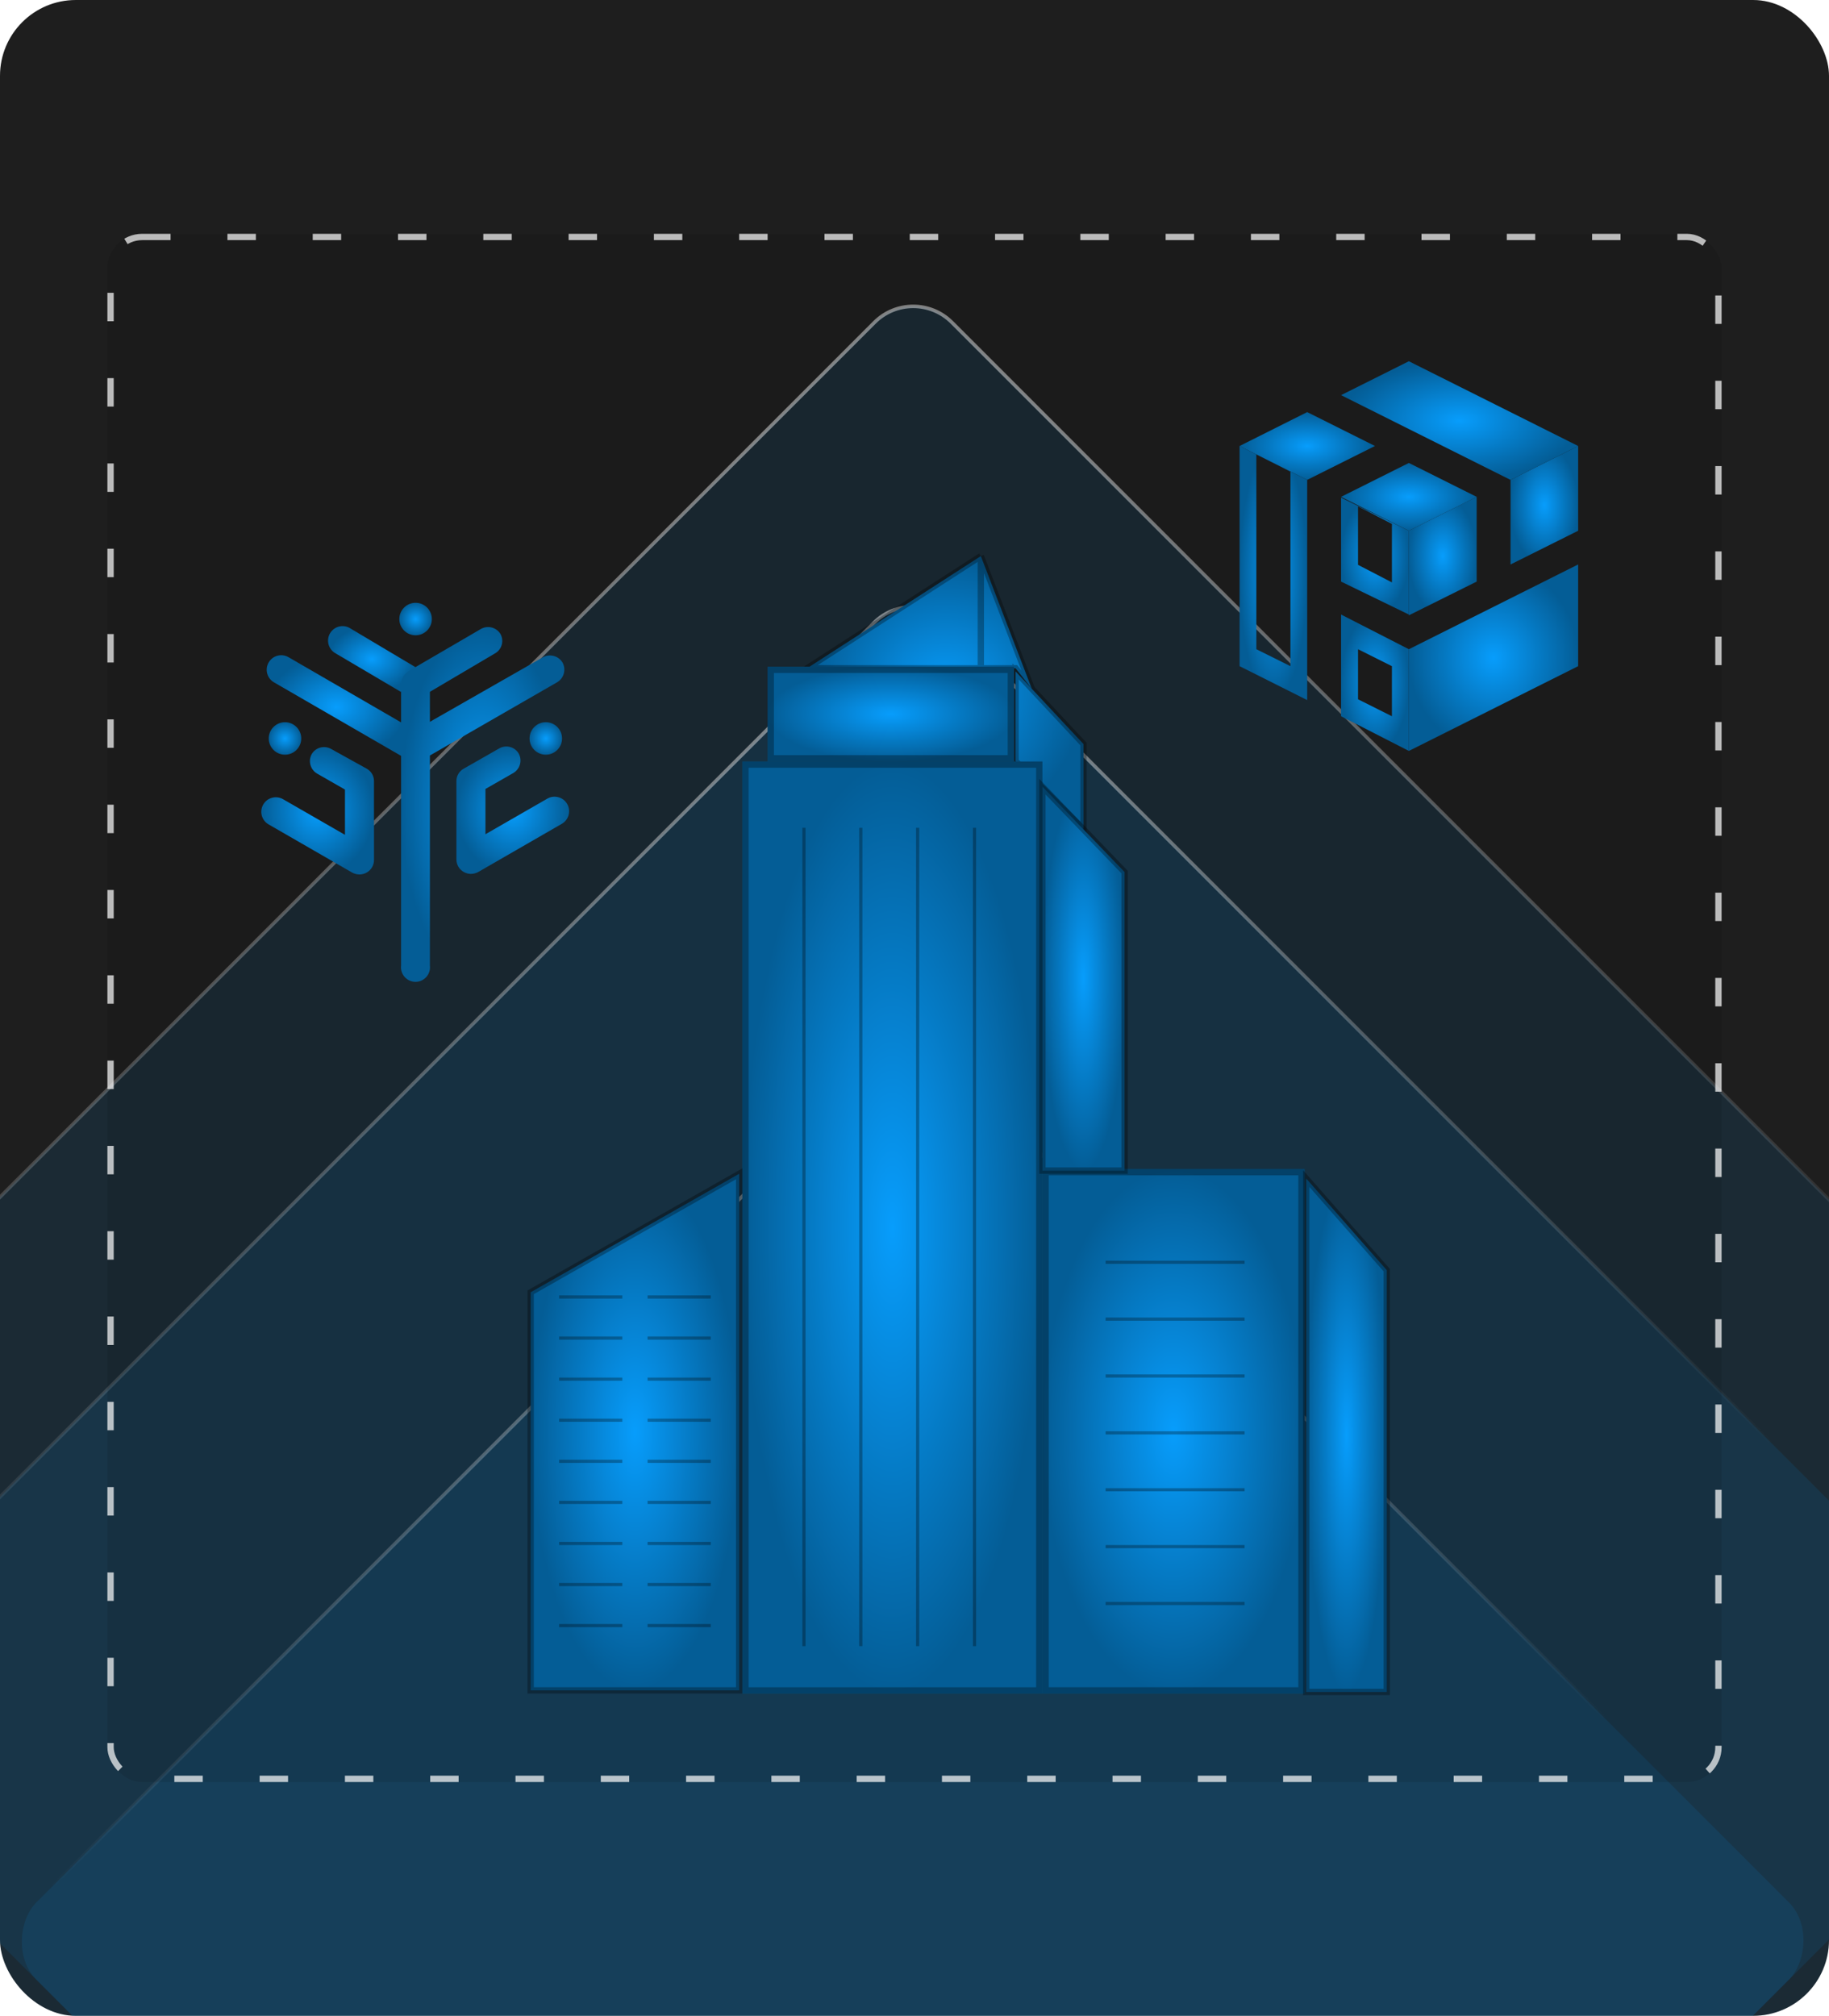 <svg width="579" height="638" viewBox="0 0 579 638" fill="none" xmlns="http://www.w3.org/2000/svg">
<g clip-path="url(#clip0_4607_7054)">
<rect width="579" height="638" rx="24" fill="#060606" fill-opacity="0.9"/>
<rect x="289.087" y="89.79" width="633.988" height="633.988" rx="17.315" transform="rotate(45 289.087 89.79)" fill="#079DFC" fill-opacity="0.1" stroke="url(#paint0_linear_4607_7054)" stroke-width="1.117"/>
<rect x="288.913" y="184.864" width="508.488" height="508.488" rx="17.315" transform="rotate(45 288.913 184.864)" fill="#079DFC" fill-opacity="0.1" stroke="url(#paint1_linear_4607_7054)" stroke-width="1.117"/>
<rect x="288.913" y="324.699" width="409.609" height="409.609" rx="17.315" transform="rotate(45 288.913 324.699)" fill="#079DFC" fill-opacity="0.1" stroke="url(#paint2_linear_4607_7054)" stroke-width="1.117"/>
<g filter="url(#filter0_b_4607_7054)">
<rect x="34" y="74" width="511" height="490" rx="11" fill="#060606" fill-opacity="0.1"/>
<rect x="35" y="75" width="509" height="488" rx="10" stroke="white" stroke-opacity="0.7" stroke-width="2" stroke-dasharray="9 18"/>
<path d="M343 262.5V235.5L326.641 218L310.5 176L255.5 211.5H310.5H321.5L326.641 218L321.5 212.5V240.881L343 262.5Z" fill="url(#paint3_radial_4607_7054)"/>
<path d="M310.5 176L326.641 218L321.5 211.5H310.5M310.5 176V211.5M310.5 176L255.5 211.5H310.5M343 235.5V262.5L321.5 240.881V212.5L343 235.5Z" stroke="black" stroke-opacity="0.3" stroke-width="2"/>
<rect width="83" height="166" transform="matrix(-1 0 0 1 413 370)" fill="url(#paint4_radial_4607_7054)"/>
<rect x="-1" y="1" width="81" height="164" transform="matrix(-1 0 0 1 411 370)" stroke="black" stroke-opacity="0.3" stroke-width="2"/>
<rect width="95" height="295" transform="matrix(-1 0 0 1 330 241)" fill="url(#paint5_radial_4607_7054)"/>
<rect x="-1" y="1" width="93" height="293" transform="matrix(-1 0 0 1 328 241)" stroke="black" stroke-opacity="0.3" stroke-width="2"/>
<path d="M168 409L234 371.5V535H168V409Z" fill="url(#paint6_radial_4607_7054)" stroke="black" stroke-opacity="0.3" stroke-width="2"/>
<path d="M413.5 373L439 402V535.5H413.5V373Z" fill="url(#paint7_radial_4607_7054)" stroke="black" stroke-opacity="0.3" stroke-width="2"/>
<path d="M356 276V370.5H330V249L356 276Z" fill="url(#paint8_radial_4607_7054)" stroke="black" stroke-opacity="0.3" stroke-width="2"/>
<rect width="78" height="30" transform="matrix(-1 0 0 1 321 211)" fill="url(#paint9_radial_4607_7054)"/>
<rect x="-1" y="1" width="76" height="28" transform="matrix(-1 0 0 1 319 211)" stroke="black" stroke-opacity="0.3" stroke-width="2"/>
<line y1="-0.5" x2="44" y2="-0.5" transform="matrix(-1 0 0 1 394 400)" stroke="black" stroke-opacity="0.3"/>
<line y1="-0.5" x2="44" y2="-0.5" transform="matrix(-1 0 0 1 394 418)" stroke="black" stroke-opacity="0.3"/>
<line y1="-0.5" x2="44" y2="-0.5" transform="matrix(-1 0 0 1 394 436)" stroke="black" stroke-opacity="0.3"/>
<line y1="-0.5" x2="44" y2="-0.5" transform="matrix(-1 0 0 1 394 454)" stroke="black" stroke-opacity="0.3"/>
<line y1="-0.5" x2="44" y2="-0.5" transform="matrix(-1 0 0 1 394 472)" stroke="black" stroke-opacity="0.3"/>
<line y1="-0.5" x2="44" y2="-0.5" transform="matrix(-1 0 0 1 394 490)" stroke="black" stroke-opacity="0.3"/>
<line y1="-0.5" x2="44" y2="-0.5" transform="matrix(-1 0 0 1 394 508)" stroke="black" stroke-opacity="0.3"/>
<line y1="-0.5" x2="259" y2="-0.5" transform="matrix(4.37114e-08 1 1 -4.37114e-08 255 262)" stroke="black" stroke-opacity="0.3"/>
<line y1="-0.5" x2="259" y2="-0.5" transform="matrix(4.37114e-08 1 1 -4.37114e-08 273 262)" stroke="black" stroke-opacity="0.3"/>
<line y1="-0.5" x2="259" y2="-0.5" transform="matrix(4.37114e-08 1 1 -4.37114e-08 291 262)" stroke="black" stroke-opacity="0.3"/>
<line y1="-0.5" x2="259" y2="-0.5" transform="matrix(4.37114e-08 1 1 -4.37114e-08 309 262)" stroke="black" stroke-opacity="0.3"/>
<line y1="-0.5" x2="20" y2="-0.5" transform="matrix(-1 0 0 1 225 411)" stroke="black" stroke-opacity="0.3"/>
<line y1="-0.5" x2="20" y2="-0.5" transform="matrix(-1 0 0 1 197 411)" stroke="black" stroke-opacity="0.3"/>
<line y1="-0.5" x2="20" y2="-0.5" transform="matrix(-1 0 0 1 225 424)" stroke="black" stroke-opacity="0.3"/>
<line y1="-0.5" x2="20" y2="-0.5" transform="matrix(-1 0 0 1 197 424)" stroke="black" stroke-opacity="0.3"/>
<line y1="-0.5" x2="20" y2="-0.5" transform="matrix(-1 0 0 1 225 437)" stroke="black" stroke-opacity="0.3"/>
<line y1="-0.5" x2="20" y2="-0.5" transform="matrix(-1 0 0 1 197 437)" stroke="black" stroke-opacity="0.3"/>
<line y1="-0.5" x2="20" y2="-0.5" transform="matrix(-1 0 0 1 225 450)" stroke="black" stroke-opacity="0.3"/>
<line y1="-0.5" x2="20" y2="-0.5" transform="matrix(-1 0 0 1 197 450)" stroke="black" stroke-opacity="0.3"/>
<line y1="-0.5" x2="20" y2="-0.5" transform="matrix(-1 0 0 1 225 463)" stroke="black" stroke-opacity="0.3"/>
<line y1="-0.5" x2="20" y2="-0.5" transform="matrix(-1 0 0 1 197 463)" stroke="black" stroke-opacity="0.3"/>
<line y1="-0.5" x2="20" y2="-0.5" transform="matrix(-1 0 0 1 225 476)" stroke="black" stroke-opacity="0.3"/>
<line y1="-0.5" x2="20" y2="-0.5" transform="matrix(-1 0 0 1 197 476)" stroke="black" stroke-opacity="0.3"/>
<line y1="-0.5" x2="20" y2="-0.5" transform="matrix(-1 0 0 1 225 489)" stroke="black" stroke-opacity="0.3"/>
<line y1="-0.5" x2="20" y2="-0.5" transform="matrix(-1 0 0 1 197 489)" stroke="black" stroke-opacity="0.3"/>
<line y1="-0.5" x2="20" y2="-0.5" transform="matrix(-1 0 0 1 225 502)" stroke="black" stroke-opacity="0.3"/>
<line y1="-0.5" x2="20" y2="-0.5" transform="matrix(-1 0 0 1 197 502)" stroke="black" stroke-opacity="0.3"/>
<line y1="-0.5" x2="20" y2="-0.5" transform="matrix(-1 0 0 1 225 515)" stroke="black" stroke-opacity="0.3"/>
<line y1="-0.5" x2="20" y2="-0.5" transform="matrix(-1 0 0 1 197 515)" stroke="black" stroke-opacity="0.3"/>
<path fill-rule="evenodd" clip-rule="evenodd" d="M499.588 178.652L446 205.477V237.667L499.588 210.842V178.652Z" fill="url(#paint10_radial_4607_7054)"/>
<path fill-rule="evenodd" clip-rule="evenodd" d="M478.19 151.888V178.652L499.588 167.983V141.158L478.19 151.888Z" fill="url(#paint11_radial_4607_7054)"/>
<path fill-rule="evenodd" clip-rule="evenodd" d="M446 194.747L467.46 184.078V157.253L446 167.983V194.747Z" fill="url(#paint12_radial_4607_7054)"/>
<path d="M413.81 130.428L392.412 141.158L413.81 151.888L435.27 141.158L413.81 130.428Z" fill="url(#paint13_radial_4607_7054)"/>
<path fill-rule="evenodd" clip-rule="evenodd" d="M446 114.333L424.54 125.063L446 135.793L478.19 151.888L499.588 141.158L446 114.333Z" fill="url(#paint14_radial_4607_7054)"/>
<path d="M446 146.523L424.54 157.253L446 167.983L467.46 157.253L446 146.523Z" fill="url(#paint15_radial_4607_7054)"/>
<path d="M424.54 194.5V226.69L446 237.667V205.477L424.54 194.5ZM440.635 226.69L429.905 221.325V205.477L440.635 210.842V226.69Z" fill="url(#paint16_radial_4607_7054)"/>
<path d="M392.412 141.158V210.842L413.81 221.572V151.888L392.412 141.158ZM408.507 210.842L397.715 205.477V143.81L408.507 149.175V210.842Z" fill="url(#paint17_radial_4607_7054)"/>
<path d="M424.54 157.5L446 167.983V194.5L424.54 184.078V157.5ZM440.635 184.325V165.825L429.905 160.275V178.775L440.635 184.325Z" fill="url(#paint18_radial_4607_7054)"/>
<path fill-rule="evenodd" clip-rule="evenodd" d="M126.968 219.017L106.204 206.767C105.664 206.466 105.191 206.059 104.813 205.571C104.435 205.082 104.159 204.522 104.002 203.925C103.845 203.327 103.81 202.704 103.899 202.093C103.988 201.482 104.2 200.894 104.522 200.367C104.843 199.839 105.268 199.382 105.77 199.022C106.273 198.663 106.842 198.408 107.445 198.274C108.048 198.139 108.672 198.128 109.28 198.24C109.888 198.353 110.466 198.586 110.981 198.927L131.561 211.177L126.968 219.017Z" fill="url(#paint19_radial_4607_7054)"/>
<path fill-rule="evenodd" clip-rule="evenodd" d="M128.56 240.149L86.726 215.955C86.203 215.653 85.745 215.252 85.377 214.773C85.01 214.294 84.74 213.748 84.584 213.165C84.268 211.987 84.433 210.733 85.042 209.677C85.651 208.621 86.655 207.85 87.832 207.534C89.01 207.219 90.264 207.383 91.32 207.993L128.56 229.553V240.149Z" fill="url(#paint20_radial_4607_7054)"/>
<path fill-rule="evenodd" clip-rule="evenodd" d="M178.05 209.646C177.427 208.647 176.449 207.921 175.313 207.614C174.176 207.308 172.966 207.443 171.925 207.993L136.094 228.45V218.956L156.857 206.706C157.859 206.085 158.579 205.098 158.865 203.954C159.151 202.811 158.98 201.601 158.389 200.581C157.757 199.592 156.77 198.881 155.631 198.597C154.492 198.312 153.287 198.474 152.264 199.05L129.356 212.403C128.63 212.829 128.028 213.437 127.609 214.168C127.19 214.898 126.969 215.725 126.968 216.568V305.625C126.893 306.269 126.955 306.921 127.15 307.539C127.346 308.156 127.669 308.726 128.1 309.21C128.531 309.694 129.06 310.081 129.651 310.346C130.242 310.611 130.883 310.748 131.531 310.748C132.179 310.748 132.819 310.611 133.41 310.346C134.002 310.081 134.53 309.694 134.961 309.21C135.392 308.726 135.716 308.156 135.911 307.539C136.106 306.921 136.168 306.269 136.094 305.625V239.108L176.335 215.955C177.393 215.34 178.165 214.333 178.486 213.152C178.807 211.972 178.651 210.712 178.05 209.646Z" fill="url(#paint21_radial_4607_7054)"/>
<path d="M131.561 201.071C134.403 201.071 136.706 198.768 136.706 195.926C136.706 193.085 134.403 190.781 131.561 190.781C128.72 190.781 126.416 193.085 126.416 195.926C126.416 198.768 128.72 201.071 131.561 201.071Z" fill="url(#paint22_radial_4607_7054)"/>
<path d="M116.065 243.273C116.769 243.657 117.356 244.224 117.766 244.914C118.175 245.603 118.392 246.39 118.392 247.193V272.183C118.396 272.994 118.182 273.791 117.773 274.491C117.364 275.192 116.774 275.769 116.065 276.164C115.371 276.551 114.593 276.761 113.799 276.776C112.986 276.754 112.189 276.545 111.471 276.164L85.011 260.913C83.955 260.303 83.185 259.3 82.869 258.122C82.553 256.945 82.718 255.69 83.327 254.634C83.936 253.578 84.94 252.808 86.117 252.492C87.294 252.176 88.549 252.341 89.605 252.95L109.205 264.22V249.888L100.324 244.804C99.313 244.191 98.578 243.213 98.27 242.073C97.962 240.932 98.105 239.716 98.67 238.679C99.272 237.656 100.25 236.911 101.395 236.602C102.54 236.292 103.761 236.444 104.795 237.025L116.065 243.273Z" fill="url(#paint23_radial_4607_7054)"/>
<path d="M90.218 238.863C93.059 238.863 95.362 236.559 95.362 233.718C95.362 230.876 93.059 228.573 90.218 228.573C87.376 228.573 85.073 230.876 85.073 233.718C85.073 236.559 87.376 238.863 90.218 238.863Z" fill="url(#paint24_radial_4607_7054)"/>
<path d="M158.082 236.841C159.117 236.261 160.337 236.109 161.483 236.418C162.628 236.727 163.606 237.473 164.207 238.495C164.772 239.533 164.916 240.748 164.608 241.889C164.3 243.029 163.564 244.008 162.554 244.62L153.672 249.704V264.036L173.272 252.766C173.795 252.465 174.372 252.269 174.971 252.19C175.569 252.112 176.177 252.152 176.76 252.308C177.343 252.465 177.89 252.734 178.369 253.102C178.847 253.469 179.249 253.928 179.551 254.451C179.852 254.973 180.048 255.551 180.127 256.149C180.205 256.747 180.165 257.356 180.009 257.939C179.852 258.522 179.583 259.068 179.215 259.547C178.847 260.025 178.389 260.427 177.866 260.729L151.406 275.98C150.688 276.361 149.891 276.571 149.079 276.592C148.285 276.577 147.506 276.367 146.812 275.98C146.104 275.585 145.514 275.008 145.105 274.308C144.695 273.607 144.481 272.81 144.485 271.999V247.192C144.486 246.39 144.702 245.603 145.112 244.914C145.521 244.224 146.109 243.657 146.812 243.272L158.082 236.841Z" fill="url(#paint25_radial_4607_7054)"/>
<path d="M172.782 238.863C175.624 238.863 177.927 236.559 177.927 233.718C177.927 230.876 175.624 228.573 172.782 228.573C169.941 228.573 167.637 230.876 167.637 233.718C167.637 236.559 169.941 238.863 172.782 238.863Z" fill="url(#paint26_radial_4607_7054)"/>
</g>
</g>
<defs>
<filter id="filter0_b_4607_7054" x="6" y="46" width="567" height="546" filterUnits="userSpaceOnUse" color-interpolation-filters="sRGB">
<feFlood flood-opacity="0" result="BackgroundImageFix"/>
<feGaussianBlur in="BackgroundImageFix" stdDeviation="14"/>
<feComposite in2="SourceAlpha" operator="in" result="effect1_backgroundBlur_4607_7054"/>
<feBlend mode="normal" in="SourceGraphic" in2="effect1_backgroundBlur_4607_7054" result="shape"/>
</filter>
<linearGradient id="paint0_linear_4607_7054" x1="315.55" y1="130.164" x2="571.356" y2="335.985" gradientUnits="userSpaceOnUse">
<stop stop-color="white" stop-opacity="0.5"/>
<stop offset="1" stop-color="white" stop-opacity="0"/>
</linearGradient>
<linearGradient id="paint1_linear_4607_7054" x1="310.147" y1="217.104" x2="515.404" y2="382.254" gradientUnits="userSpaceOnUse">
<stop stop-color="white" stop-opacity="0.5"/>
<stop offset="1" stop-color="white" stop-opacity="0"/>
</linearGradient>
<linearGradient id="paint2_linear_4607_7054" x1="306.027" y1="350.531" x2="471.458" y2="483.637" gradientUnits="userSpaceOnUse">
<stop stop-color="white" stop-opacity="0.5"/>
<stop offset="1" stop-color="white" stop-opacity="0"/>
</linearGradient>
<radialGradient id="paint3_radial_4607_7054" cx="0" cy="0" r="1" gradientUnits="userSpaceOnUse" gradientTransform="translate(299.25 219.25) rotate(90) scale(43.25 43.75)">
<stop stop-color="#079DFC"/>
<stop offset="1" stop-color="#045D96"/>
</radialGradient>
<radialGradient id="paint4_radial_4607_7054" cx="0" cy="0" r="1" gradientUnits="userSpaceOnUse" gradientTransform="translate(41.5 83) rotate(90) scale(83 41.5)">
<stop stop-color="#079DFC"/>
<stop offset="1" stop-color="#045D96"/>
</radialGradient>
<radialGradient id="paint5_radial_4607_7054" cx="0" cy="0" r="1" gradientUnits="userSpaceOnUse" gradientTransform="translate(47.5 147.5) rotate(90) scale(147.5 47.5)">
<stop stop-color="#079DFC"/>
<stop offset="1" stop-color="#045D96"/>
</radialGradient>
<radialGradient id="paint6_radial_4607_7054" cx="0" cy="0" r="1" gradientUnits="userSpaceOnUse" gradientTransform="translate(201 453.25) rotate(90) scale(81.75 33)">
<stop stop-color="#079DFC"/>
<stop offset="1" stop-color="#045D96"/>
</radialGradient>
<radialGradient id="paint7_radial_4607_7054" cx="0" cy="0" r="1" gradientUnits="userSpaceOnUse" gradientTransform="translate(426.25 454.25) rotate(90) scale(81.25 12.75)">
<stop stop-color="#079DFC"/>
<stop offset="1" stop-color="#045D96"/>
</radialGradient>
<radialGradient id="paint8_radial_4607_7054" cx="0" cy="0" r="1" gradientUnits="userSpaceOnUse" gradientTransform="translate(343 309.75) rotate(90) scale(60.75 13)">
<stop stop-color="#079DFC"/>
<stop offset="1" stop-color="#045D96"/>
</radialGradient>
<radialGradient id="paint9_radial_4607_7054" cx="0" cy="0" r="1" gradientUnits="userSpaceOnUse" gradientTransform="translate(39 15) rotate(90) scale(15 39)">
<stop stop-color="#079DFC"/>
<stop offset="1" stop-color="#045D96"/>
</radialGradient>
<radialGradient id="paint10_radial_4607_7054" cx="0" cy="0" r="1" gradientUnits="userSpaceOnUse" gradientTransform="translate(472.794 208.159) rotate(90) scale(29.508 26.794)">
<stop stop-color="#079DFC"/>
<stop offset="1" stop-color="#045D96"/>
</radialGradient>
<radialGradient id="paint11_radial_4607_7054" cx="0" cy="0" r="1" gradientUnits="userSpaceOnUse" gradientTransform="translate(488.889 159.905) rotate(90) scale(18.747 10.699)">
<stop stop-color="#079DFC"/>
<stop offset="1" stop-color="#045D96"/>
</radialGradient>
<radialGradient id="paint12_radial_4607_7054" cx="0" cy="0" r="1" gradientUnits="userSpaceOnUse" gradientTransform="translate(456.73 176) rotate(90) scale(18.747 10.73)">
<stop stop-color="#079DFC"/>
<stop offset="1" stop-color="#045D96"/>
</radialGradient>
<radialGradient id="paint13_radial_4607_7054" cx="0" cy="0" r="1" gradientUnits="userSpaceOnUse" gradientTransform="translate(413.841 141.158) rotate(90) scale(10.73 21.429)">
<stop stop-color="#079DFC"/>
<stop offset="1" stop-color="#045D96"/>
</radialGradient>
<radialGradient id="paint14_radial_4607_7054" cx="0" cy="0" r="1" gradientUnits="userSpaceOnUse" gradientTransform="translate(462.064 133.111) rotate(90) scale(18.777 37.524)">
<stop stop-color="#079DFC"/>
<stop offset="1" stop-color="#045D96"/>
</radialGradient>
<radialGradient id="paint15_radial_4607_7054" cx="0" cy="0" r="1" gradientUnits="userSpaceOnUse" gradientTransform="translate(446 157.253) rotate(90) scale(10.73 21.46)">
<stop stop-color="#079DFC"/>
<stop offset="1" stop-color="#045D96"/>
</radialGradient>
<radialGradient id="paint16_radial_4607_7054" cx="0" cy="0" r="1" gradientUnits="userSpaceOnUse" gradientTransform="translate(435.27 216.083) rotate(90) scale(21.583 10.73)">
<stop stop-color="#079DFC"/>
<stop offset="1" stop-color="#045D96"/>
</radialGradient>
<radialGradient id="paint17_radial_4607_7054" cx="0" cy="0" r="1" gradientUnits="userSpaceOnUse" gradientTransform="translate(403.111 181.365) rotate(90) scale(40.207 10.699)">
<stop stop-color="#079DFC"/>
<stop offset="1" stop-color="#045D96"/>
</radialGradient>
<radialGradient id="paint18_radial_4607_7054" cx="0" cy="0" r="1" gradientUnits="userSpaceOnUse" gradientTransform="translate(435.27 176) rotate(90) scale(18.5 10.73)">
<stop stop-color="#079DFC"/>
<stop offset="1" stop-color="#045D96"/>
</radialGradient>
<radialGradient id="paint19_radial_4607_7054" cx="0" cy="0" r="1" gradientUnits="userSpaceOnUse" gradientTransform="translate(117.706 208.591) rotate(90) scale(10.427 13.855)">
<stop stop-color="#079DFC"/>
<stop offset="1" stop-color="#045D96"/>
</radialGradient>
<radialGradient id="paint20_radial_4607_7054" cx="0" cy="0" r="1" gradientUnits="userSpaceOnUse" gradientTransform="translate(106.493 223.763) rotate(90) scale(16.386 22.067)">
<stop stop-color="#079DFC"/>
<stop offset="1" stop-color="#045D96"/>
</radialGradient>
<radialGradient id="paint21_radial_4607_7054" cx="0" cy="0" r="1" gradientUnits="userSpaceOnUse" gradientTransform="translate(152.793 254.604) rotate(90) scale(56.144 25.856)">
<stop stop-color="#079DFC"/>
<stop offset="1" stop-color="#045D96"/>
</radialGradient>
<radialGradient id="paint22_radial_4607_7054" cx="0" cy="0" r="1" gradientUnits="userSpaceOnUse" gradientTransform="translate(131.561 195.926) rotate(90) scale(5.145)">
<stop stop-color="#079DFC"/>
<stop offset="1" stop-color="#045D96"/>
</radialGradient>
<radialGradient id="paint23_radial_4607_7054" cx="0" cy="0" r="1" gradientUnits="userSpaceOnUse" gradientTransform="translate(100.552 256.611) rotate(90) scale(20.166 17.84)">
<stop stop-color="#079DFC"/>
<stop offset="1" stop-color="#045D96"/>
</radialGradient>
<radialGradient id="paint24_radial_4607_7054" cx="0" cy="0" r="1" gradientUnits="userSpaceOnUse" gradientTransform="translate(90.218 233.718) rotate(90) scale(5.145 5.145)">
<stop stop-color="#079DFC"/>
<stop offset="1" stop-color="#045D96"/>
</radialGradient>
<radialGradient id="paint25_radial_4607_7054" cx="0" cy="0" r="1" gradientUnits="userSpaceOnUse" gradientTransform="translate(162.325 256.427) rotate(90) scale(20.166 17.84)">
<stop stop-color="#079DFC"/>
<stop offset="1" stop-color="#045D96"/>
</radialGradient>
<radialGradient id="paint26_radial_4607_7054" cx="0" cy="0" r="1" gradientUnits="userSpaceOnUse" gradientTransform="translate(172.782 233.718) rotate(90) scale(5.145)">
<stop stop-color="#079DFC"/>
<stop offset="1" stop-color="#045D96"/>
</radialGradient>
<clipPath id="clip0_4607_7054">
<rect width="579" height="638" rx="24" fill="white"/>
</clipPath>
</defs>
</svg>
